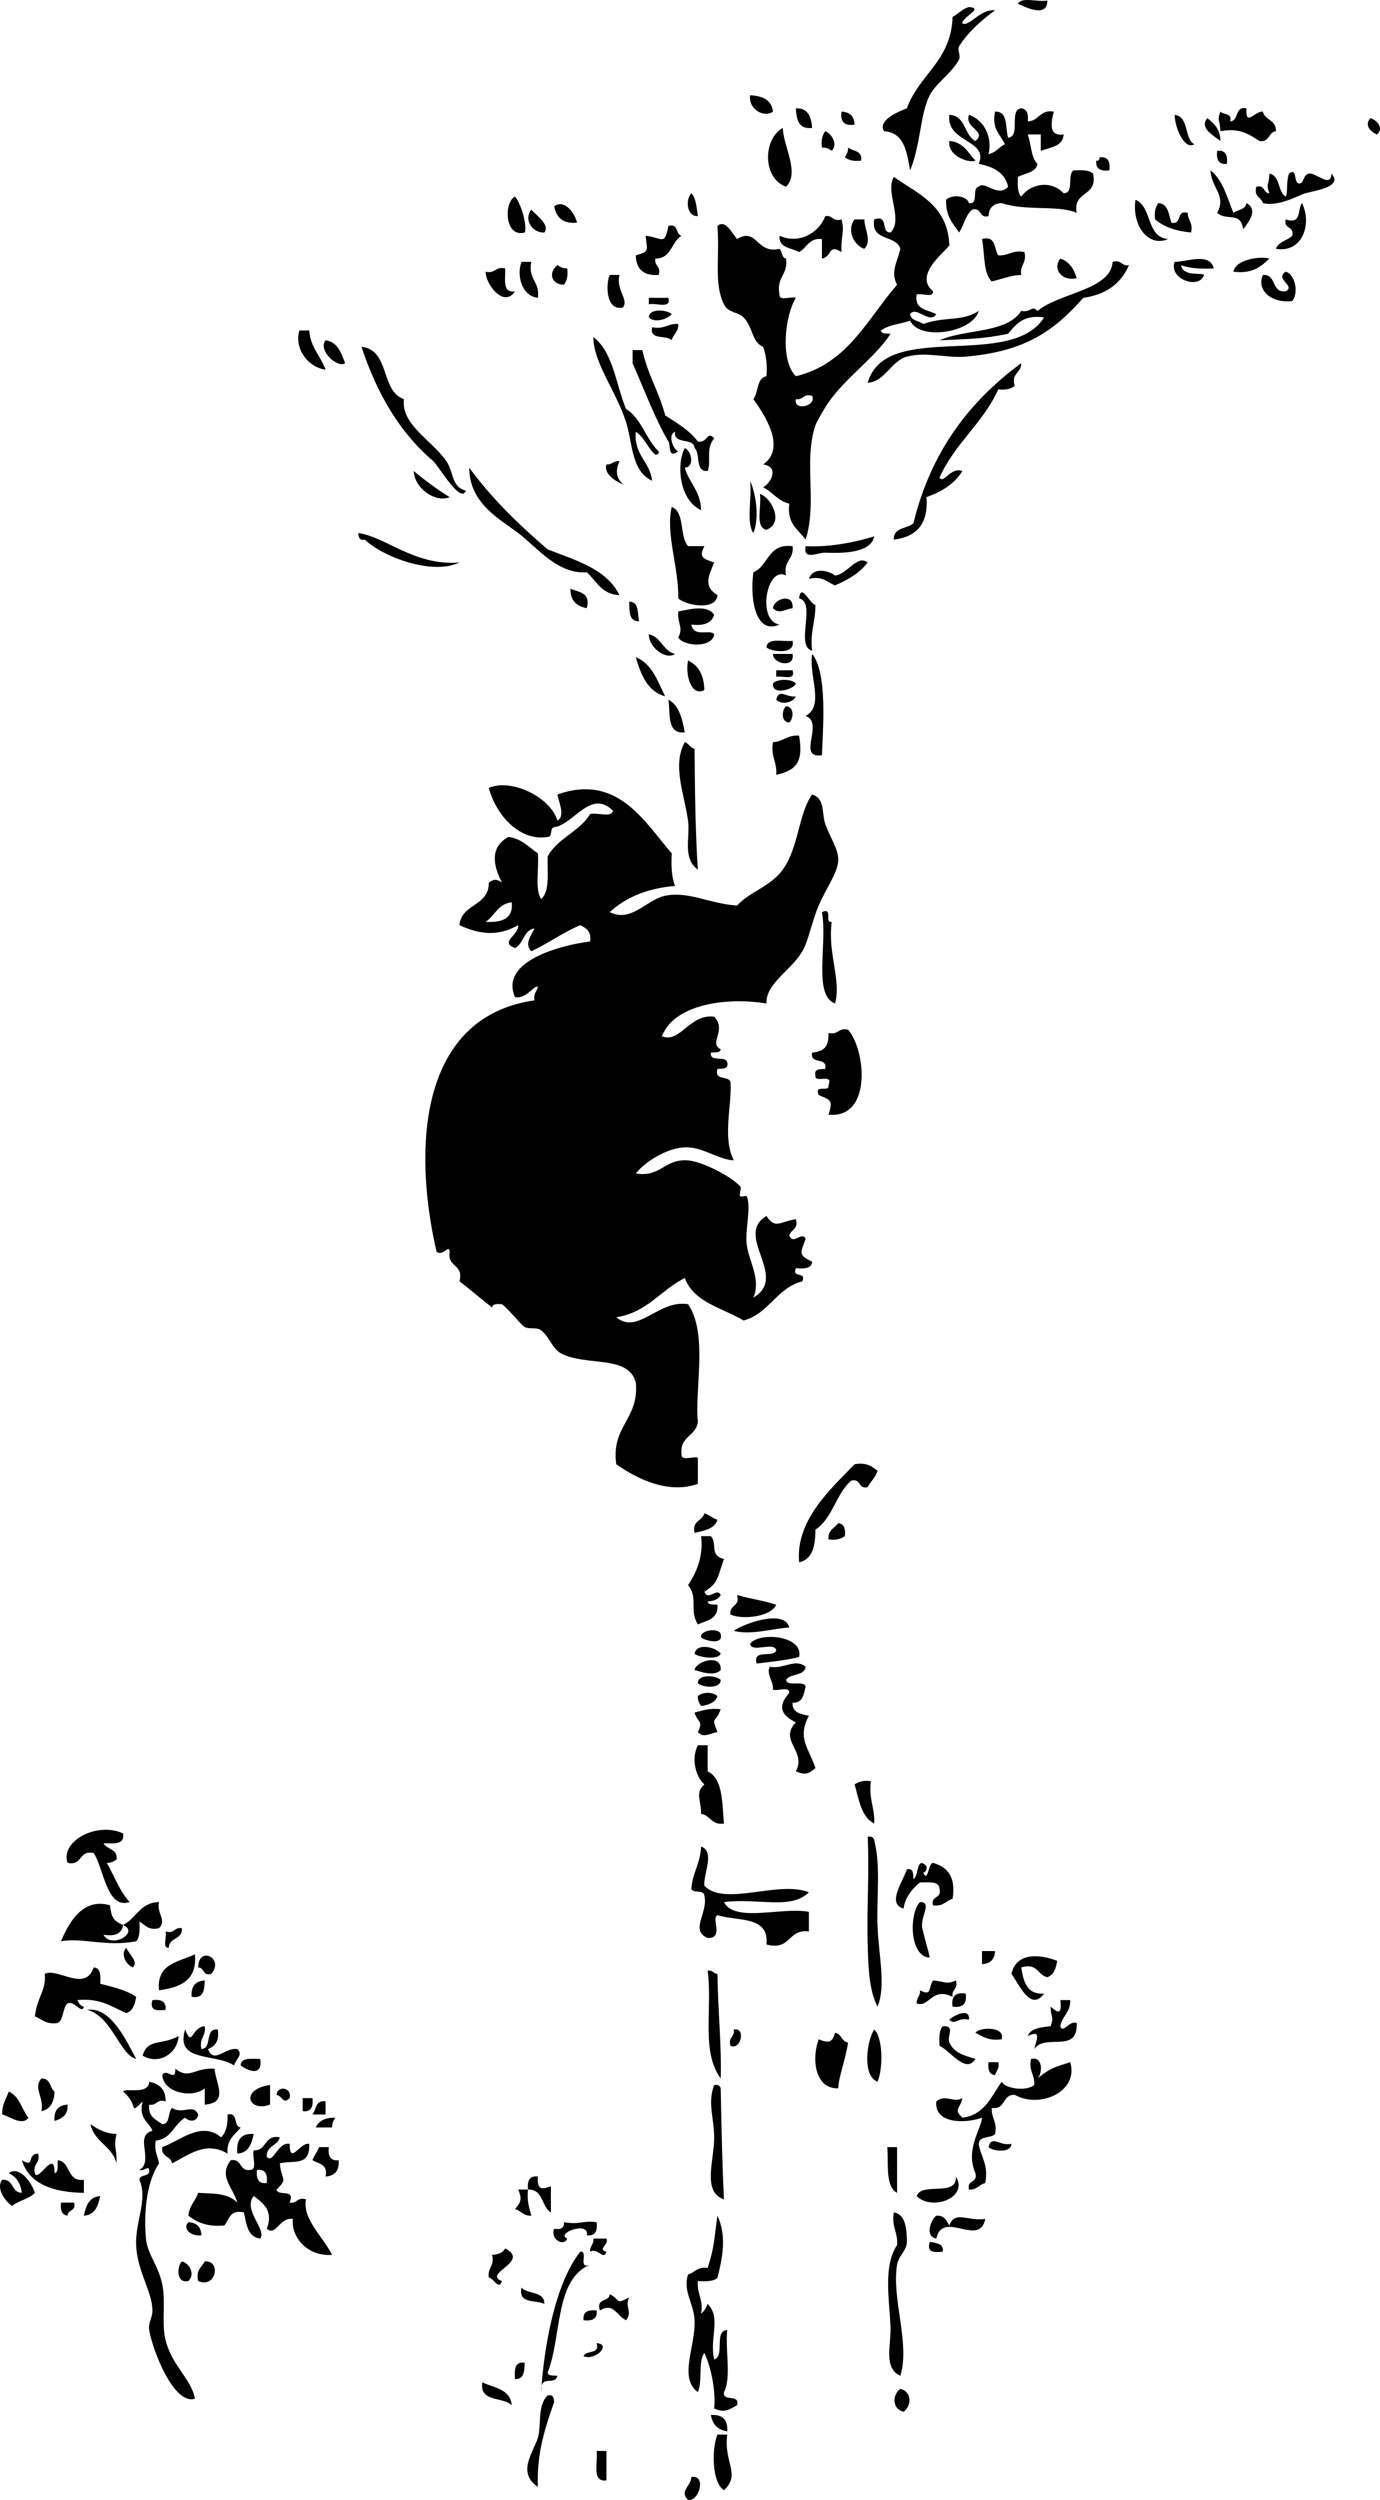 <?xml version="1.0" encoding="UTF-8"?>
<svg enable-background="new 0 0 232.38 420.797" version="1.1" viewBox="0 0 232.38 420.8" xml:space="preserve" xmlns="http://www.w3.org/2000/svg">
<g clip-rule="evenodd" fill-rule="evenodd">
	<path d="m171.41 0.635c0.585-1.248 3.457-0.209 4.949-0.55 0.04 3.007-3.75 1.097-4.95 0.55z"/>
	<path d="m126.31 16.033c2.096 0.104 3.618 0.781 3.85 2.75-1.48 1.083-4.14-0.339-3.85-2.75z"/>
	<path d="m134.01 18.233c2.088-0.073 2.594 1.438 2.749 3.299-2.29 0.276-2.64-1.393-2.75-3.299z"/>
	<path d="m205.5 22.083c-0.05-2.055-0.616-1.567 0-3.3 0.514 0.587 2.029 0.171 1.65 1.65 1.551-0.099 0.686-2.614 2.749-2.2-0.196 3.233 1.368 0.435 2.75 0.55 0.342 1.491 2.298 1.369 2.2 3.3-1.297 0.169-1.023 1.91-2.75 1.65-1.7-1.045-3.23-2.269-6.6-1.65z"/>
	<path d="m141.71 18.783c1.399 0.067 2.133 0.8 2.2 2.2-1.72 0.255-2.45-0.479-2.2-2.2z"/>
	<path d="m197.8 19.333c2.457 0.293 1.566 3.934 3.3 4.95-1.58 1.008-3.24-2.601-3.3-4.95z"/>
	<path d="m205.5 23.732c-1.078-0.899-3.624-2.15-2.199-3.85 1.12 0.904 2.2 1.84 2.2 3.85z"/>
	<path d="m230.8 19.883c1.117 0.4 2.245 1.655 1.1 2.75-1.12-0.402-2.24-1.655-1.1-2.75z"/>
	<path d="m131.81 21.532c0.137 3.256 2.908 7.543 0.55 9.899-4.01-1.433-3.88-8.067-0.55-9.899z"/>
	<path d="m138.96 22.083c1.166 0.442 2.144 2.264 1.1 3.299-0.442-0.291-0.893-0.574-1.649-0.55-0.17-1.275 0.09-2.111 0.55-2.749z"/>
	<path d="m142.81 24.832c0.816 0.649 2.457 0.476 2.199 2.2-1.275 0.175-2.111-0.088-2.749-0.55 0.29-0.442 0.58-0.893 0.55-1.65z"/>
	<path d="m204.95 25.382c1.449-0.166 1.805 0.762 1.65 2.2-1.44 0.166-1.8-0.762-1.65-2.2z"/>
	<path d="m185.16 26.482c1.449-0.166 1.805 0.762 1.65 2.2-1.438 0.155-2.366-0.201-2.2-1.65 0.46 0.101 0.51-0.215 0.55-0.55z"/>
	<path d="m203.85 28.682c2.065 1.601 2.785 4.548 3.85 7.149 0.73-0.553 2.046-0.521 2.199-1.65 2.033 1.145 0.361 3.194-0.55 4.399-0.5-3.111-2.635-1.269-4.399-2.75 1.66-2.912-1.07-4.299-1.1-7.148z"/>
	<path d="m216.5 33.081c0.407-0.501 0.017-2.21 0.55-3.85 1.419-1.138 0.753 1.526 1.65 1.65 0.926 0.127 0.646-1.385 1.649-1.65 1.174-0.31 3.77 2.554 3.85 0 1.984 2.135-2.391 2.789-4.399 3.3-0.875 0.222-4.451 2.332-7.149 1.65-0.234-1.049-1.571-0.995-1.1-2.75 1.5-0.4 1.106 1.093 2.199 1.1-0.616-1.732-0.049-1.245 0-3.3 1.88 0.324 1.36 3.043 2.75 3.85z"/>
	<path d="m116.41 32.531c0.817 0.832 0.886 2.414 1.1 3.85-1.82 0.111-2.16-2.721-1.1-3.85z"/>
	<path d="m86.717 33.081c1.116 1.312 2.064 4.953 1.65 6.049-3.423 0.953-3.55-5.085-1.65-6.049z"/>
	<path d="m191.21 33.631c2.856 1.176 1.759 6.307 5.499 6.6-3.33 1.475-6.15-2.284-5.5-6.6z"/>
	<path d="m97.167 37.48c-2.436 0.236-3.482-0.917-3.85-2.75 1.675-1.272 3.439 1.04 3.85 2.75z"/>
	<path d="m195.06 34.181c1.704 0.128 1.716 1.95 2.199 3.299 1.879 0.413 0.699-2.234 2.75-1.649-0.013 1.295 0.947 1.619 0.55 3.299-2.524-0.226-4.574-0.925-6.049-2.2-0.18-1.275 0.08-2.111 0.55-2.749z"/>
	<path d="m219.25 34.181c1.737 3.583 0.024 8.448-4.399 7.699 0.434-1.216 1.923-1.376 2.749-2.2 0.41-1.693-1.509-1.057-1.1-2.75 2.77 0.934 1.93-1.741 2.75-2.749z"/>
	<path d="m89.467 35.281c0.92 1.057 3.191 2.583 2.2 3.85-2.096 0.118-3.509-2.266-2.2-3.85z"/>
	<path d="m138.96 36.381c1.325-0.225 1.195 1.004 2.749 0.55 0.582 2.239-0.154 2.605 0 5.5-2.351-1.443-1.487 0.738-3.299 1.1v-3.299c-2.228-0.211-2.531 1.501-3.85 2.2-1.257-0.76-3.432-0.602-3.3-2.75 3.45 1.525 6.74-0.636 7.7-3.301z"/>
	<path d="m143.91 36.931h1.649c6e-3 1.713 1.301 3.584 0 4.95-1.66-0.465-3.1-3.101-1.65-4.95z"/>
	<path d="m112.56 38.031c1.766-0.482 1.14 1.426 2.2 1.65-1.733 1.016-1.656 3.843-4.399 3.849-0.225 1.325 1.004 1.196 0.55 2.75-2.551 0.168-3.802-0.964-3.85-3.3 2.226-0.651 1.986-0.582 1.649-3.299 2.9 0.354 3.17 1.729 3.85-1.65z"/>
	<path d="m165.36 40.23c2.45-0.617 1.978 1.688 2.75 2.75 1.771 0.121 2.327-0.973 4.399-0.55 0.441 1.908-0.819 2.114-0.55 3.85-1.604 0.031-2.704 0.527-4.949 1.1-1.49-1.444-1.16-4.705-1.65-7.15z"/>
	<path d="m213.75 43.53c-1.408 1.341-2.887 2.612-6.049 2.2 0.41-2.184 4.78-2.64 6.05-2.2z"/>
	<path d="m178.56 43.53c1.508 0.508 2.299 1.734 2.749 3.3-2.57 0.587-4.13-1.645-2.75-3.3z"/>
	<path d="m204.4 45.18c-2.124 0.108-4.053 0.02-5.499-0.55 0.3 2.01 3.435 1.181 3.85 1.65-0.802 2.511-5.992 0.716-4.95-2.2 2.38-0.075 5.87-1.591 6.6 1.1z"/>
	<path d="m87.817 44.08h1.65c-0.591 2.974 1.491 3.275 1.1 6.049-2.722-0.296-3.608-3.815-2.75-6.049z"/>
	<path d="m190.11 44.63c-1.33 3.07-3.829 4.97-7.699 5.5-5.259 5.986-10.223 9.052-19.798 9.899-3.078 0.272-6.754-0.863-9.899 0-2.704 0.741-3.649 4.198-6.6 4.399 3.008-10.644 24.06-2.049 29.697-10.999-3.444-0.512-4.731 1.135-6.05 2.75-4.499 0.938-6.792 0.854-11.548 1.1 4.298-1.934 11.337-1.127 13.748-4.949 1.755 0.326 1.701-1.032 2.75 0 3.727-3.078 12.334-3.514 12.648-8.249 1.55-0.456 1.42 0.774 2.75 0.549z"/>
	<path d="m93.867 44.63c0.442 0.291 0.893 0.574 1.65 0.55 0.175 1.275-0.088 2.111-0.55 2.75-2.33-0.053-2.558-2.223-1.1-3.3z"/>
	<path d="m85.068 45.18c0.074 1.759-0.542 4.208 1.649 3.85-1.752 2.797-4.874-0.93-4.949-3.3 1.682 0.398 1.618-0.949 3.3-0.55z"/>
	<path d="m216.5 45.729c1.569 0.408 2.244 3.531 1.1 4.95-3.557 0.394-6.026-1.82-4.949-4.399 2.381-0.182 1.354 3.045 3.85 2.75 1.77-0.882-1.93-2.056 0-3.301z"/>
	<path d="m102.67 46.28h1.65c-0.642 2.619 1.662 4.112 0.55 5.5-2.99 0.558-2.82-4.201-2.2-5.5z"/>
	<path d="m109.26 50.129h3.299c0.521 1.987-2.166 0.767-3.299 1.1v-1.1z"/>
	<path d="m113.12 52.879c-0.767 0.842-2.846 1.562-3.85 0.55 0.01-1.598 3.1-1.3 3.85-0.55z"/>
	<path d="m114.21 54.529c0.085 1.368-0.864 1.703-1.1 2.75-0.838-0.995-3.771 0.104-3.3-2.2 2.08 0.422 2.63-0.671 4.4-0.55z"/>
	<path d="m50.421 55.628h1.65c0.212 2.904 1.942 4.291 2.75 6.6-3.163-0.459-5.304-3.775-4.4-6.6z"/>
	<path d="m54.821 57.278c2.089 0.294 2.622 2.144 3.299 3.85-1.241 0.938-4.659-2.187-3.299-3.85z"/>
	<path d="m106.52 58.928h1.65c0.872 4.078 2.836 7.063 3.85 10.999 2.012 1.287 4.087 2.512 5.499 4.399 1.727 0.271 1.453-1.896 2.75-0.55-1.487 1.737-0.458 3.859-1.1 5.5-2.196 0.18-1.16-2.873-2.2-3.85-0.129-1.887-3.567-0.465-3.299-2.75-1.328 0.498-0.234 3.104 0.55 3.3-1.783 1.283-1.263-1.009-1.65-1.65-2.103-3.481-4.019-8.569-6.049-13.199v-2.199z"/>
	<path d="m171.96 61.128c0.057 1.707-1.73 1.569-1.1 3.85-0.639 0.461-1.475 0.726-2.75 0.55-2.56 5.689-7.363 9.135-9.898 14.849 0.7 1.192 1.793-1.829 3.85-1.1-1.317 2.167-3.482 3.484-6.05 4.399 0.355 4.571-1.732 6.7-5.499 7.149-0.087-2.103 2.245-1.787 3.299-2.75 2.94-12.09 9.48-20.58 18.15-26.947z"/>
	<path d="m115.31 75.426c1.101 0.392 1.748 3.139 0 3.3 0.723 2.577 2.68 3.919 2.75 7.149-3.75-1.736-4.17-7.854-2.75-10.449z"/>
	<path d="m79.019 78.726c3.794 5.188 8.369 9.596 13.198 13.749 4.748 1.851 9.922 3.276 12.099 7.699-3-0.116-3.865-2.368-5.499-3.85-4.932 0.352-8.291-4.106-11.549-6.6-3.108-2.37-8.224-4.953-8.253-10.994z"/>
	<path d="m69.669 79.276c1.889 1.594 3.895 3.072 6.049 4.399-2.302 1.003-5.929-1.39-6.049-4.399z"/>
	<path d="m126.31 80.926c0.979 2.183 1.6 6.247 0.55 8.799-1.27-1.846-0.19-6.04-0.55-8.799z"/>
	<path d="m127.96 83.125c2.11 0.753 4.041 4.992 1.1 6.049-1.99-0.388-0.76-4.007-1.1-6.049z"/>
	<path d="m113.12 85.325c2.253 0.863 1.261 4.971 2.75 6.6h2.75c-1.103 2.01 0.04 2.186 1.649 2.75-0.984 2.311-1.842 4.066 0.55 5.5-0.249 2.748-5.437 1.67-6.599 0.55 0.08-5.29-2.18-10.95-1.1-15.405z"/>
	<path d="m77.369 94.674c-4.569 2.213-12.888-0.93-15.948-3.85-0.936 0.202-1.038-0.429-1.1-1.1 4.598 0.585 9.431 5.563 17.048 4.95z"/>
	<path d="m147.21 90.275c-0.538 2.921-5.646 2.852-8.249 2.75-1.269-0.05-3.748 1.4-3.3-1.1 3.18 0.188 7.42-0.363 11.55-1.65z"/>
	<path d="m133.46 91.925c0.276 2.292-1.607 2.425-1.1 4.949-3.232-1.749-4.985 7.627-1.1 8.249-3.976 1.765-5.021-4.136-4.399-8.799 2.59-1.072 2.42-4.912 6.6-4.396z"/>
	<path d="m146.11 94.674c-1.352 1.764-3.301 2.931-5.499 3.85-1.348-0.486-2.018-1.648-4.399-1.1 0.726-2.11 3.454-1.323 4.399-0.55 2.05-0.174 3.7-3.607 5.5-2.2z"/>
	<path d="m96.066 99.074c1.365 0.651 3.451 0.582 2.75 3.3-1.673-0.34-2.811-1.22-2.75-3.296z"/>
	<path d="m133.46 102.37c-1.285 0.169-2.271 1.077-3.299 0 0.1-1.59 3.54-2.658 3.3 0z"/>
	<path d="m105.96 101.27c1.668-0.018 1.37 1.93 1.65 3.3-1.7 0.05-1.63-1.66-1.65-3.3z"/>
	<path d="m120.26 103.47c-0.417 1.417-1.755 1.911-3.85 1.65 0.438 2.302 3.157 0.685 3.85 1.65-0.285 2.31-5.055 2.081-6.049 0.55 0.894-1.802-0.124-2.102 0-4.399 2.05-0.4 4.86-1.16 6.05 0.55z"/>
	<path d="m109.26 106.77c2.124 0.442 2.339 2.793 4.399 3.3-1.47 1.08-4.42-1.05-4.4-3.3z"/>
	<path d="m133.46 107.87c0.528 2.37-3.476 1.861-4.399 1.1 0.13-1.71 2.74-0.93 4.4-1.1z"/>
	<path d="m130.16 110.07h3.299c0.45 2.45-3.32 1.71-3.3 0z"/>
	<path d="m136.76 110.07c2.634 3.237 1.793 12.867 1.65 17.048-4.366 0.617 0.471-5.5-2.75-6.599 3.22-1.85 0.53-6.43 1.1-10.45z"/>
	<path d="m107.06 110.62c2.759 1.09 3.667 4.031 4.949 6.599-2.99-0.85-4.07-3.62-4.95-6.6z"/>
	<path d="m115.86 111.17c1.741 0.825 2.682 2.451 2.75 4.95-1.89 1.21-3.3-1.97-2.75-4.95z"/>
	<path d="m130.71 112.82h2.749c0.565 1.848-1.71 0.856-2.749 1.1v-1.1z"/>
	<path d="m134.01 115.02c-0.114 0.914-4.083 2.209-3.85 0 0.74-0.78 3.12-0.78 3.85 0z"/>
	<path d="m134.01 117.22c-0.465 1.054-2.413 1.488-3.3 0.55 0.5-1.99 1.63-0.33 3.3-0.55z"/>
	<path d="m112.56 117.77c1.794 0.956 2.325 3.175 2.75 5.5-3.05 0.31-2.41-3.08-2.75-5.5z"/>
	<path d="m132.36 118.87c1.399 0.056 1.3 2.049 0.55 2.75-1.4-0.06-1.3-2.05-0.55-2.75z"/>
	<path d="m134.56 123.82c0.688 4.15-0.189 5.801-3.85 6.6 0.183-2.199-0.98-3.053-0.55-5.5 1.75-0.08 2.42-1.25 4.4-1.1z"/>
	<path d="m115.31 124.92c0.722 0.194 0.865 0.968 1.649 1.1 0.049 7.354 0.167 14.696 0.55 20.348-2.648-1.888-1.254-5.49-1.649-8.249-0.65-4.59-2.69-9.3-0.55-13.2z"/>
	<path d="m138.41 153.52c1.954-0.855 0.331 1.868 1.649 1.65-0.725 5.205 1.656 9.965 0.55 13.749-3.75-1.47-1.23-9.94-2.2-15.4z"/>
	<path d="m142.81 173.32c2.997 3.385 4.067 15.051-3.3 14.298 0.868-2.576 0.192-2.475-1.65-3.299-0.854-1.955 1.868-0.332 1.65-1.65 0.881-2.165-2.375-0.191-2.2-1.65-0.257-1.173 0.786-1.047 1.65-1.1 0.451-2.102-2.651-0.648-2.2-2.75 2.606-0.211 2.746-1.667 2.75-3.3 1.68 0.39 1.62-0.95 3.3-0.55z"/>
	<path d="m147.76 247.56c-0.322 1.144-1.155 1.777-1.65 2.749-1.692 0.41-1.057-1.509-2.749-1.1-2.595 2.171-3.146 6.387-6.05 8.249-2e-3 2.747-0.479 5.021-2.749 5.499-0.606-7.06 5.274-12.295 9.349-16.498 2.01-0.36 2.93 0.37 3.85 1.1z"/>
	<path d="m118.61 254.71c0.813 0.286 1.386 0.814 2.199 1.101-0.483 1.532-2.209 1.823-3.85 2.199-0.47-2.13 1.35-1.96 1.65-3.3z"/>
	<path d="m141.16 256.36c0.968 0.132 1.254 0.946 1.101 2.199-0.639 0.462-1.475 0.726-2.75 0.55-0.14-1.61 1.04-1.9 1.65-2.75z"/>
	<path d="m118.06 258.56h1.649c1.146 1.313-0.288 3.267 2.199 3.85-1.106 3.016-0.848 3.981-3.299 5.5 0.672 1.676 2.099-0.805 2.749 0.55-0.361 0.738-1.175 1.024-2.199 1.1 0.089 0.645 1.003 0.464 1.649 0.55 0.207 2.406-1.756 2.645-3.3 3.3-1.49-2.388 0.123-4.493-1.649-6.6 1.86-2.78 2.54-5.48 2.2-8.25z"/>
	<path d="m124.11 268.46c2.103 0.647 4.562 0.937 6.6 1.649-0.895 2.022-5.631 2.572-7.699 1.65-0.26-1.74 1.69-1.25 1.1-3.3z"/>
	<path d="m132.91 273.95c-2.796 0.119-6.366 1.34-9.349 0.55 1.61-1.2 8.59-3.74 9.35-0.55z"/>
	<path d="m121.36 275.05c0.507 2.025-2.9 1-3.299 0.551-0.25-1.23 2.99-1.69 3.3-0.55z"/>
	<path d="m134.56 278.9c-2.19 0.56-4.698 0.802-7.149 1.101-0.699-2.533 2.789-0.878 3.3-2.2-0.245-1.589-4.155 0.489-4.399-1.1 1.31-2.05 9.07-1.49 8.25 2.2z"/>
	<path d="m121.36 278.35c-0.473 1.136-3.827 0.58-4.399 0 0.38-2 3.79-0.99 4.4 0z"/>
	<path d="m121.36 281.1c-1.082 1.091-3.141 0.351-4.399 0 0.23-1.52 4.61-2.84 4.4 0z"/>
	<path d="m135.66 280.55c-0.214 1.619-2.591 1.075-3.3 2.199 0.231 1.235 2.918 0.016 3.3 1.101-0.311 1.339-0.471 2.828-2.2 2.749-0.079 1.729 1.411 1.89 2.75 2.2-2.034 3.801 0.017 5.468 1.1 8.799-1.161 0.97-1.625 1.24-3.299 0.55 1.874-3.407-2.958-5.159 0-8.249-2.569-1.248-3.08-2.743-1.101-4.949 0.093-1.192-1.95-0.249-2.749-0.55 0.125-1.426-1.159-2.539-0.551-3.85 2.41 0.43 4.29-1.48 6.05 0z"/>
	<path d="m121.36 282.75c-0.01 1.599-3.107 1.301-3.85 0.55 0.01-1.6 3.11-1.3 3.85-0.55z"/>
	<path d="m120.81 285.5c-0.38 1.086-1.467 1.466-2.749 1.649-0.291-0.442-0.574-0.893-0.551-1.649 0.71-0.75 2.6-0.75 3.3 0z"/>
	<path d="m121.36 287.7c-0.955 2.596-1.638 0.967-0.55 3.85-1.285 0.169-2.271 1.076-3.3 0 0.997-1.981-0.097-1.621-0.55-3.3 1.32-0.33 2.51-0.79 4.4-0.55z"/>
	<path d="m117.51 293.75h1.65v4.399c2.601 1.249 2.427 5.272 2.749 8.799-2.129 0.297-2.264-1.401-3.849-1.649 0.011-2.326-1.046-3.533 0.55-4.949-1.47-1.27-2.24-4.3-1.1-6.6z"/>
	<path d="m146.66 299.8c-0.42 2.985 0.678 4.454 0.55 7.148-2.183-1.117-2.569-4.029-3.3-6.599 0.64-0.46 1.48-0.72 2.75-0.55z"/>
	<path d="m20.725 308.6c0.32 1.97-1.627 1.672-3.299 1.649 0.553 1.098 2.432 0.868 2.2 2.75-0.442 0.291-0.893 0.573-1.65 0.55 1.29 2.193 2.175 4.79 3.85 6.6-3.856 1.28-4.31-5.582-6.049-8.249-2.572-0.557-1.827 2.205-4.399 1.649-1.259-3.63 4.935-6.99 9.347-4.95z"/>
	<path d="m146.11 309.15c0.64-0.09 0.979 0.121 1.101 0.55 1.118 4.482 0.387 9.53 0.55 14.299 0.172 5.018 1.48 10.303 0 13.748-1.52-2.951-1.535-7.068-1.65-10.449-0.19-5.73 0.3-11.83 0-18.15z"/>
	<path d="m118.06 310.8c2.399 0.924 0.366 4.503 0.55 6.6 3.386 3.574 12.435-0.942 17.598 1.1-2.982 3.019-8.49 0.932-14.299 1.65 1.775 3.54 9.862 0.771 14.299 1.649v3.3c-3.604-0.488-2.944 3.288-7.149 2.199 0.524-4.924-4.934-3.865-8.249-4.949-1.108 0.549 1.178 3.938-1.649 3.85-3.064-1.333 0.13-4.158-0.55-7.149-0.083-1.017-1.862-0.337-2.2-1.1 0.2-2.74 1.54-4.33 1.65-7.15z"/>
	<path d="m155.46 315.2c0.815 1.809 0.855-1.632 1.649-1.649 2.422 0.695 3.892 2.341 3.3 6.05-1.149 0.316-1.569 1.363-3.3 1.1-0.409-1.693 1.51-1.057 1.101-2.75-0.062-1.405-1.842-1.092-3.3-1.1-1.663 1.335-2.58 2.901-2.75 4.399-2.884-0.791-0.12-4.558 0.55-6.6 1.174-0.257 1.048 0.786 1.1 1.65 0.987-0.622 0.443-3.966 2.2-2.2 0.09 0.64-0.12 0.98-0.55 1.1z"/>
	<path d="m20.725 324c-0.198 1.451-1.321 1.979-3.299 1.649 1.291 2.45 6.158-0.38 3.299-1.65 2.231-1.069 2.82-3.779 6.05-3.85-0.407 2.015 1.353 3.056 0 4.399-1.902 0.436-2.322-0.611-3.3-1.101 0.072 1.356 0.083 2.65-0.55 3.3-4.902 0.992-9.183-0.671-12.649 0 1.393-3.387 3.825-7.37 8.249-6.049 0.211 1.45 0.213 2.55 2.2 3.3z"/>
	<path d="m154.91 320.15c2.346-0.01-0.384 2.87 0.55 4.949 0.292 1.54 0.808 2.858 1.1 4.399-3.41-0.12-3.53-7.36-1.65-9.35z"/>
	<path d="m30.624 324.55c0.151 1.983-2.175 1.491-2.2 3.3-1.192 0.092-0.249-1.951-0.55-2.75 1.554 0.45 1.425-0.78 2.75-0.55z"/>
	<path d="m21.275 327.85c0.463 1.145 2.089 2.319 1.1 3.299-1.167-0.44-2.145-2.27-1.1-3.3z"/>
	<path d="m165.36 328.4h2.2c-0.067 1.399-0.801 2.133-2.2 2.199v-2.2z"/>
	<path d="m32.824 328.95c0.398 4.432-2.49 5.576-6.049 6.049-0.451-4.49 3.305-4.76 6.049-6.05z"/>
	<path d="m35.573 332.25c-1.5 0.4-1.107-1.093-2.2-1.101 0.032-3.72 4.488-1.55 2.2 1.1z"/>
	<path d="m178.01 330.05c-0.184 1.283-0.563 2.369-1.649 2.75-1.678-0.339-1.564-2.469-4.399-1.65 0.396 2.354 0.892 4.607 3.85 4.4-2.317 3.229-4.336-1.871-5.499-3.3 0.79-3.66 4.78-3.36 7.7-2.2z"/>
	<path d="m119.16 331.7c0.888-0.155 0.946 0.52 1.649 0.55 0.1 6.551 0.73 12.287 0.55 17.598-3.36-4.59-1.34-11.75-2.2-18.15z"/>
	<path d="m34.473 333.35c-0.039 1.611-0.199 3.101-2.2 2.75-0.143-1.8 0.653-2.65 2.2-2.75z"/>
	<path d="m160.41 336.1c-3.532-1.734-3.977 1.93-6.049 1.1-0.07-0.986 0.673-1.16 0.55-2.2 2.035 1.051 1.371-0.347 2.199-1.649 2.012 0.12 2.11 0.756 3.85 0 0.45 1.55-0.78 1.42-0.55 2.75z"/>
	<path d="m162.61 335.55c0.255 1.721-0.479 2.454-2.2 2.199-0.26-1.73 0.48-2.46 2.2-2.2z"/>
	<path d="m25.674 336.65c1.438-0.155 2.366 0.2 2.2 1.649-1.436 0.15-2.752 0.18-2.2-1.65z"/>
	<path d="m178.56 336.65h1.649c0.082 2.098-1.385 2.648-1.649 4.399 0.38 1.373 1.467-1.021 2.749-0.55 0.237 5.305-5.301 1.652-7.149 4.399 0.389-1.637 1.263-3.313-1.1-2.2 0.501-1.332 2.21-1.456 3.85-1.649 0.616-1.732 0.05-1.245 0-3.3 1.18 0.99 1.94 1.56 1.65-1.1z"/>
	<path d="m163.16 339.95c-1.902-0.447-2.322 1.026-3.3 0 0.42-0.5 3.54-2.26 3.3 0z"/>
	<path d="m158.76 341.05c2.202-0.148 0.64 1.778 1.1 2.75 0.816 1.725 2.413 2.167 4.399 2.749-1.61 2.655-4.333-1.471-6.049-2.199-0.07-1.36-0.08-2.65 0.55-3.3z"/>
	<path d="m123.56 341.6c2.095-0.41 1.188 3.562-0.55 2.75-0.45-1.56 0.78-1.43 0.55-2.75z"/>
	<path d="m147.21 341.6c1.515 1.402 1.492 6.711 0.55 8.799-2.62-1.03-1.79-6.9-0.55-8.8z"/>
	<path d="m164.26 342.15c0.685-1.001 5.097-1.101 4.399 1.1-2.15 0.31-3.2-0.48-4.4-1.1z"/>
	<path d="m140.61 342.15c1.121 0.162 1.078 1.488 2.2 1.65-0.461 2.994-1.604 5.798-1.65 7.698-3.939 0.158-4.529-4.951-3.3-8.249 1.65 0.66 2.31 0.59 2.75-1.1z"/>
	<path d="m30.074 342.7c-0.135 2.782-3.204 4.999-6.049 3.3 0.799-2.95 3.308-1.72 6.049-3.3z"/>
	<path d="m43.822 346.55c0.44 3.095-2.117 1.984-3.3 1.101 0.062-1.41 1.842-1.09 3.3-1.1z"/>
	<path d="m166.46 347.1h1.649c0.232 1.149-0.377 1.457-0.55 2.2-0.97-0.14-1.26-0.95-1.1-2.2z"/>
	<path d="m29.524 348.2c2.417 1.903 3.15-0.212 6.599 0 0.254 2.657 2.424 5.712-1.65 6.049v-2.75c-1.891 1.677-6.859 0.908-7.149-2.199 0.645-1.36 2.285 1.33 2.2-1.1z"/>
	<path d="m6.977 349.85c1.552-0.085 1.378 1.555 2.2 2.2-0.044 1.788-0.704 2.963-2.2 3.299 0.488-2.33-1.444-3.9 0-5.5z"/>
	<path d="m45.472 350.94v3.3c-3.609 1.35-5.153-2.55 0-3.3z"/>
	<path d="m120.26 350.94c0.64-0.089 0.979 0.122 1.1 0.55 0.135 7.173 0.291 13.75 0.55 18.698-3.726-1.199-1.622-6.621-1.649-10.448-0.02-3.3-1.15-5.78 0-8.8z"/>
	<path d="m48.771 353.15c-1.121 1.104-1.078-0.243-2.2-0.55 0.1-1.6 2.615-1.33 2.2 0.55z"/>
	<path d="m1.477 352.05c1.806 0.761 2.16 2.973 3.3 4.399-0.999 1.49-3.318-0.305-4.4-0.55-0.055-1.71 0.672-2.63 1.1-3.85z"/>
	<path d="m50.972 353.15h1.649c0.155 1.438-0.201 2.365-1.649 2.199v-2.2z"/>
	<path d="m54.821 353.7v2.2h-2.2c0.65-0.82 0.476-2.46 2.2-2.2z"/>
	<path d="m11.376 354.24c0.11 1.76-0.921 2.378-2.2 2.75-0.143-1.79 0.653-2.64 2.2-2.75z"/>
	<path d="m38.323 355.9c1.874-0.407 0.907 2.026 2.2 2.199-0.951 1.248-2.426 1.974-2.2 4.399-3.578-2.164-6.483 0.135-9.349 1.65-0.17-1.297-1.91-1.023-1.65-2.75 2.852-0.982 6.598-4.486 9.899-1.649 0.851-0.81 1.154-2.15 1.1-3.85z"/>
	<path d="m56.471 356.44c-0.291 0.442-0.574 0.893-0.55 1.649h-2.75c0.5-1.15 1.623-1.67 3.3-1.65z"/>
	<path d="m15.226 357.54c1.675 1.143 2.834 1.579 4.399 1.649-0.54 2.248 0.061 2.223 0 4.95-0.725-2.94-3.75-3.58-4.399-6.6z"/>
	<path d="m42.723 359.19c-0.354 1.663-0.859 3.174-2.75 3.3-0.227-2.24 0.563-3.47 2.75-3.3z"/>
	<path d="m170.31 360.84c-0.011 1.598-3.108 1.3-3.85 0.55 0.55-2.14 1.89-0.08 3.85-0.55z"/>
	<path d="m53.721 361.4h1.65c-0.155 1.438 0.201 2.365 1.65 2.2 0.143 1.792-0.653 2.646-2.2 2.749 0.449-2.1-1.171-2.129-2.2-2.749 0.286-0.82 0.814-1.39 1.1-2.2z"/>
	<path d="m149.41 361.4h1.65v7.699c-2.03-1.09-1.41-4.83-1.65-7.7z"/>
	<path d="m1.477 365.79c1.77-1.375 3.878 1.601 4.399 3.3-0.972 1.044-2.729 1.304-3.85 2.199-1.2-0.777-2.753-3.021-1.65-4.399 1.984-0.15 1.492 2.175 3.3 2.2-0.201-1.63-0.952-2.71-2.199-3.3z"/>
	<path d="m88.917 368.54c-0.155-1.438 0.201-2.366 1.65-2.2-0.143 2.274 0.653 2.213 2.2 1.65v4.399c-1.623-0.94-1.222-3.91-3.85-3.85z"/>
	<path d="m160.96 366.34c2.204 3.55-4.015 5.883-6.599 3.3 0.84-2.46 6.84 0.24 6.6-3.3z"/>
	<path d="m88.917 368.54c-0.24 1.891 0.218 3.082 0.55 4.399-1.368 0.085-1.703-0.864-2.75-1.1 0.97-1.162 1.24-1.626 0.55-3.3h1.65z"/>
	<path d="m16.875 369.64c-0.354 1.663-0.859 3.174-2.75 3.3 0.354-1.66 0.86-3.17 2.75-3.3z"/>
	<path d="m10.276 370.74h2.2c0.401 1.501-1.093 1.107-1.1 2.2-0.967-0.13-1.253-0.94-1.1-2.2z"/>
	<path d="m150.51 372.39c2.143 0.271 2.193 3.373 2.199 4.949 6e-3 1.419-1.406 2.38-1.649 3.85-0.952 5.76 2.237 13.27 0.55 18.698-2.912-1.277-1.514-5.314-1.65-8.25-0.219-4.726-1.245-10.245 1.101-13.748 0.18-2.2-0.98-3.05-0.55-5.5z"/>
	<path d="m120.81 372.94c1.585 3.339 0.875 7.037 0 10.448-0.649 0.634-1.943 0.623-3.3 0.551-0.182 2.198 0.98 3.052 0.551 5.499 0.513-0.403 0.833-1 1.1-1.649 2.354 2.343 0.255 5.759 1.1 9.349 1.856-0.526-0.097-4.863 2.2-4.949-0.36 3.306 0.724 8.057-0.551 10.448-0.271 1.738 2.729 0.204 2.2 2.2-1.376 0.796-2.159 1.332-3.85 0.55 0.285-2.562-0.403-6.732-1.649-9.349-1.097 1.47-0.284 4.849-1.101 6.599-3.3-2.392-0.334-7.812-0.55-12.099-0.145-2.88-2.011-4.95-1.1-7.699 1.149-0.316 1.569-1.363 3.3-1.1 1.16-3.54 1.1-4.92 1.65-8.8z"/>
	<path d="m100.47 374.04c0.155 1.438-0.201 2.365-1.649 2.2 0.445-2.506-5.397-0.299-3.3 0.55-0.639 1.47-2.918 0.049-2.2-1.65 1.104 0.188 1.721-0.112 1.65-1.1 2.833 0.47 3.136-0.35 5.499 0z"/>
	<path d="m33.923 376.24c-1.846 0.237-3.246-1.162-2.2-2.2 1.4 0.07 2.133 0.8 2.2 2.2z"/>
	<path d="m99.916 376.79h2.2c0.526 1.024-1.647 1.838 0 2.199-0.467 1.614-1.384-0.715-2.75 0-0.074-0.98 0.67-1.16 0.546-2.2z"/>
	<path d="m156.56 377.34c1.052 0.231 2.367 0.199 2.2 1.649-1.44 0.16-2.75 0.19-2.2-1.65z"/>
	<path d="m85.068 378.44c4.339 2.258-3.924 4.208-0.55 5.5-0.54 1.686-1.467-0.633-2.2-0.551-0.269-1.735 0.991-1.941 0.55-3.85 1.024-0.07 1.838-0.36 2.2-1.1z"/>
	<path d="m97.716 378.99c1.458-0.175-0.515 3.081 1.65 2.2-5.987 2.445-4.746 12.118-7.149 18.147 0.089 0.645 1.003 0.464 1.65 0.551-0.5 1.836-2.917-0.431-2.75 2.749 0.46-7.42 2.304-18.22 6.599-23.65z"/>
	<path d="m30.624 380.64c1.304 0.304 2.281 2.126 1.1 3.3-2.08 0.47-1.947-2.46-1.1-3.3z"/>
	<path d="m34.473 380.64c2.792-0.263 1.968 4.615-1.1 3.3-0.435-1.9 0.612-2.32 1.1-3.3z"/>
	<path d="m87.817 385.04c1.013 1.187 3.874 0.525 3.85 2.75-1.476-0.72-4.462 0.06-3.85-2.75z"/>
	<path d="m102.67 386.14c2.014 1.08 0.807 1.801 3.3 0.55-0.869 1.553 0.633 2.336-0.55 3.85-1.618-0.783-2.081-3.049-4.399-1.649-0.71-2.17 1.6-1.33 1.65-2.75z"/>
	<path d="m100.47 388.89c0.166 1.449-0.761 1.805-2.2 1.649-0.169-1.45 0.758-1.8 2.2-1.65z"/>
	<path d="m100.47 394.39c2.569 0.213-0.236 3.018-2.2 2.2 0.341-1.12 2.77-0.15 2.2-2.2z"/>
	<path d="m88.367 397.69c-0.063 1.402-0.104 2.829-1.65 2.75-0.108-1.58-0.068-3 1.65-2.75z"/>
	<path d="m81.218 400.99c1.986 0.946 4.746 1.119 4.949 3.85-1.456-1.48-5.458-0.41-4.949-3.85z"/>
	<path d="m151.61 402.09c1.939 0.443 1.952 2.827 0.55 3.85-1.94-0.44-1.95-2.83-0.55-3.85z"/>
	<path d="m92.217 403.19c0.936-0.202 1.038 0.43 1.1 1.101-1.46 4.223-2.952 8.413-2.75 14.298-3.577-2.427-0.761-5.818 0-8.249 0.65-2.08-0.141-5.4 1.65-7.15z"/>
	<path d="m119.71 406.49c1.959-0.126 2.875 0.791 2.75 2.75-1.59-0.24-2.5-1.16-2.75-2.75z"/>
	<path d="m120.81 409.79h1.65c-0.632 4.697 2.348 6.67-0.551 9.349-2.01-1.24-2.11-6.86-1.1-9.35z"/>
	<path d="m100.47 412.54h1.65v4.949c-2.553 0.35-1.4-3.01-1.65-4.95z"/>
	<path d="m116.41 416.94c2.532-0.522 1.434 4.081-0.55 3.85-1.52-1.52 0.5-2.3 0.55-3.85z"/>
	<path d="m167.56 1.735c-2.046 1.462-4.526 3.62-6.05 6.049-0.332 0.531 0.282 1.635 0 2.2-1.086 2.179-3.908 4.009-4.949 6.049-1.647 3.228-1.515 8.312-3.3 12.648-0.578-3.088-0.961-6.371-4.399-6.599-1.06-1.742 2.082-3.19 3.85-3.85 2.02-5.68 7.46-7.939 7.699-15.398 0.973-0.494 1.605-1.328 2.75-1.65 2.636 0.193-1.175 1.647-1.1 2.75 1.07 0.679 3-2.473 5.5-2.199z"/>
	<path d="m159.86 23.732c2.396 0.169 3.142 1.991 4.399 3.299-0.9 0.508-4.77-0.712-4.4-3.299z"/>
	<path d="m107.06 72.677c-0.338 4.004 2.385 4.948 2.75 8.249-3.547-1.667-3.247-6.275-4.399-9.899-1.654-5.199-5.475-9.925-5.5-14.298 3.343 2.522 3.79 7.942 5.5 12.099 2.612 1.604 3.341 5.091 5.5 7.149 0.101 0.468-0.215 0.519-0.55 0.55-1.32-1.06-1.82-2.942-3.3-3.85z"/>
	<path d="m150.51 29.782c4.096 2.869 9.137 4.795 9.349 11.548-1.416 1.644-5.832 5.102-2.75 7.699 0.093 1.193-1.95 0.249-2.749 0.55-0.422 2.622 1.875 2.524 3.299 3.3-1.101 1.776-3.432-1.502-4.399 0 0.153 1.13 1.469 1.098 2.2 1.65 3.75-1.318 6.591-0.363 9.349-2.2-0.968 3.643-9.954 5.107-11.549 1.65-2.597 0.808-3.212 0.563-4.949 1.649 0.089 0.645 1.003 0.464 1.649 0.55-2.536 3.954-7.4 7.209-10.448 11.549-0.664 0.945-2 3.26-2.2 3.849-2.028 5.991 0.338 12.962-1.649 19.248-1.235-1.698-3.206-2.66-2.75-6.049-1.94-0.442-2.809-1.958-4.399-2.75 1.344-0.791 2.752-3.45 0-3.85 4.08-2.854-0.031-8.684-1.649-10.999 0.881-1.135 0.509-3.524 2.199-3.85 0.17-2.003-0.087-3.579-0.55-4.949-1.942-0.804-1.678-3.249-3.3-4.95-0.9-0.945-2.55-0.696-3.3-2.2-1.727-3.465-0.707-7.763-1.1-13.198 1.332-1.171 2.433 1.225 3.3 2.2 3.414-2.038 3.201 2.579 7.149 1.65 0.473 0.443 0.326 1.506 1.1 1.649 0.392 2.774-1.691 3.075-1.1 6.049-0.093 1.193 1.95 0.25 2.75 0.55-1.809 2.969-2.714 10.471 0 13.198 8.728-2.087 12.016-9.615 17.048-15.398-1.183-2.162 0.107-3.986 0.55-6.049-0.7-2.417-5.043-1.19-4.399-4.95 2.518-0.868 1.017 2.283 2.749 2.2 2.22-2.202-0.97-6.771 0.55-9.346zm-16.5 37.395c-0.411 2.095 3.561 1.189 2.749-0.55-1.55-0.454-1.42 0.775-2.75 0.55z"/>
	<path d="m60.871 58.378c4.835 0.481 3.164 7.468 7.149 8.799-0.517 4.306 4.65 6.86 7.149 10.449 1.246 1.789 0.814 4.409 3.299 4.95-0.868 2.288-4.364-3.775-5.499-4.95-5.657-4.792-9.503-11.394-12.098-19.248z"/>
	<path d="m102.12 78.176c0.986 0.07 1.16-0.673 2.2-0.55-0.729 1.637-0.564 2.791 0.55 3.85 1.38 0.612-3.51-0.986-2.75-3.3z"/>
	<path d="m134.56 100.72c0.334-2.777 1.819 1.001 2.749 1.1 0.037 2.787-0.945 4.554-0.55 7.699-2.94-0.72 0.79-8.12-2.2-8.8z"/>
	<path d="m11.376 337.2c-0.883 0.767-0.585 2.714-1.65 3.3-1.974 0.323-2.661-0.64-3.85-1.101 0.37-3.266 1.964-4.461 1.65-7.148 2.105-1.163 6.837 3.186 8.249-1.101 1.202 0.081 1.181 1.386 1.1 2.75 0.999 0.26 4.387 0.981 6.049 2.2-0.184 1.282-0.564 2.369-1.65 2.749-2.425-1.058-4.381-2.585-8.249-2.199 0.244 0.489 0.483 0.983 1.1 1.1-0.38 1.37-1.466-1.02-2.749-0.55z"/>
	<path d="m14.676 338.3c3.896-0.589 6.467 4.894 8.249 8.249-2.7-0.61-4.128-7.24-8.249-8.25z"/>
	<path d="m31.174 341.6c1.256 3.191 1.012-0.407 3.299-0.55 0.27 1.735-0.991 1.941-0.55 3.85 1.887-0.129 0.466-3.567 2.75-3.3 0.296 1.945-0.466 2.833-1.649 3.3 0.989 2.594 2.898-0.352 4.949 0 1.021 0.972-0.239 1.605-0.55 2.75-3.296-2.12-9.964-0.46-8.249-6.05z"/>
	<path d="m20.725 352.05c0.219-0.701 4.292 0.643 4.4-1.65 1.673 0.343 2.812 1.222 2.75 3.3-1.554-0.454-1.425 0.775-2.75 0.55-0.238 2.071 1.162 2.505 2.2 3.3 1.411-0.056 0.884-2.049 1.65-2.75 1.842 1.207 3.512-0.832 4.399 1.101-0.153 1.274-1.469 1.264-2.2 0.55-1.885 1.048-2.276 3.59-4.95 3.85-0.319 1.785 0.375 2.558 0.55 3.85-1.915 2.81-2.629 7.674-2.2 12.648 0.221 2.56 2.093 4.501 2.75 7.699 0.619 3.013-0.15 6.475 0.55 9.349 1.066 4.377 4.331 6.515 4.95 9.898-3.522 1.131-7.114-8.066-7.699-11.548-0.206-1.224 0.563-2.127 0.55-3.3-0.036-3.21-2.555-6.485-2.75-10.999-0.172-3.99 2.013-7.727 0.55-10.999 0.061-1.038 1.818-0.381 1.65-1.649-0.24-0.816-0.704 0.217-1.65 0 2.536-1.587-0.976-5.805 2.2-6.6-0.619-1.58-2.399-2-1.65-4.949-2.464 2.41-0.528 0.64-3.3-1.65z"/>
	<path d="m173.61 346.55c2.08-0.471 1.946 2.462 1.101 3.3 2.167-1.806 2.75-1.849 5.499-2.75 1.507 4.844-4.948 7.914-9.349 5.5-2.123-0.106-1.479 2.554-3.85 2.199-0.121 1.771 0.973 2.327 0.55 4.399-0.7 0.767-2.694 0.239-2.75 1.65 0.335 2.231 1.688 3.445 1.1 6.599-1.047 0.236-1.381 1.186-2.749 1.101-0.41-1.693 1.51-1.058 1.1-2.75-1.768-3.963 0.941-7.312 1.1-9.349-2.762 0.987-8.072 1.089-7.699-2.75 1.58-1.298 2.92 0.352 4.4-0.55-0.435 1.931-1.546 1.809 0 3.3 3.74-0.476 4.855-3.576 6.599-6.05 0.753 1.225 4.156 1.618 5.499 0.55 0.12-1.77-0.98-2.33-0.55-4.4z"/>
	<path d="m3.677 363.6c2.37 1.385 0.681-1.037 2.75-1.101 0.399 1.683-0.949 1.618-0.55 3.3 0.5 1.675 3.381-4.341 3.3 0 0.746-0.17 0.456-1.377 0.55-2.199 2.277 0.289 1.458 3.675 4.399 3.299v2.2c-5.226-0.1-9.18-1.46-10.449-5.5z"/>
	<path d="m165.91 373.49c-0.969 4.87-7.122-1.63-8.249 3.3-1.999-0.369-0.893-3.2 0-3.85 1.377-0.094 1.722 0.845 2.2 1.649 0.94-2.57 2.93-0.7 6.05-1.1z"/>
	<path d="m171.96 18.233c0.968 0.132 1.254 0.946 1.1 2.2 1.954-0.062 1.999-2.034 4.399-1.65-0.836 3.058-0.237 4.101 1.65 3.85-0.131 2.069-2.255 2.145-3.85 2.75v-2.75h-2.2c0.601 1.6 0.515 3.885 1.65 4.95-0.305 1.528-2.127 1.54-3.3 2.2-0.072 1.355-0.083 2.649 0.55 3.299 1.699-2.255 5.042-2.765 7.149-0.55 1.823-0.01 0.558-3.108 1.649-3.85 1.355-0.072 2.649-0.083 3.3 0.55 0.868 3.985-3.462 2.771-2.75 6.6-3.003-1.369-8.493-0.249-12.648-1.65-1.399 0.067-2.133 0.8-2.199 2.2-1.693 0.41-1.058-1.51-2.75-1.1-1.127 0.889-1.387 2.646-2.2 3.85-1.077-1.488-2.292-2.84-2.199-5.5 0.97-0.978 3.512-0.721 3.85 0.55 1.732 0.266 0.411-2.521 1.649-2.75 0.975-1.104 3.175 1.906 4.949 0-0.539-2.393-2.481-3.384-4.949-3.849 1.753-4.081-5.523-3.549-4.949-8.25 2.81 0.123 2.443 3.423 4.399 4.4 2.021-1.705-1.893-2.104-1.1-4.4 2.687 0.9 3.952 3.897 3.3 6.6 1.232-0.233 1.753-1.18 2.749-1.65-0.722-1.661-2.259-2.507-1.649-5.5 2.278-0.079 1.671 2.728 2.199 4.399 2.19-0.195 0.07-4.694 2.2-4.949z"/>
	<path d="m90.567 166.17c-0.377-0.694-1.907 2.089-3.85 1.649-2.664-6.088 7.886-8.764 12.649-9.349 0.261-1.728-0.686-2.247-1.65-2.75-2.967 1.25-5.383 3.049-8.249 4.4-1.24-1.232 0.036-2.756 0.55-3.85-1.908 0.291-1.812 2.588-3.3 3.299-2.687-1.054 0.679-2.108 0.55-3.85-3.348 1.884-6.384 1.625-9.899 0 0.345-3.688 4.953-3.113 4.949-7.149 0.814-0.637 1.386-0.637 2.2 0-1.521-2.999-2.018-6.002 1.1-7.699 2.266 0.3 3.411 1.722 4.949 2.75 0.239 2.511-0.556 6.056 0.55 7.699 1.502-1.248 1.032-4.468 1.1-7.149 1.647-3.119 5.375-4.158 7.149-7.149 1.139-0.327 3.613 0.68 3.85-0.55-3.722-3.776-6.688 2.384-9.899 2.75-0.792 0.125-0.192 1.642-1.1 1.65-4.709 0.788-8.712-3.7-9.899-8.249 3.54-1.619 10.296 1.35 11.549 5.5 1.418-0.755 0.122-3.37 0-4.4 10.174-3.59 14.645 4.644 19.248 9.899-0.108 2.125-0.02 4.053 0.55 5.5-4.735 0.398-8.311 1.955-10.999 4.399 3.655 1.85 6.208-2.117 9.349-2.75 3.983-0.803 7.479 1.356 12.099 1.65 2.144-2.351 5.621-3.17 7.699-6.049 2.715-3.763 2.634-9.45 4.949-12.649 2.237 0.729 1.563 3.077 2.2 4.95 0.685 2.015 2.217 4.206 2.199 6.049-0.02 2.07-1.991 4.669-3.3 7.699-1.154 2.675-1.702 5.921-2.749 7.699-1.936 3.287-6.157 5.36-6.05 8.799-5.796-1.041-15.387-0.247-17.598 5.5 3.091 1.246 4.624-3.799 8.799-3.3 2.195 2.319-1.006 4.434 1.1 5.5-0.089 0.645-1.002 0.464-1.649 0.55-0.266 1.732 2.521 0.412 2.75 1.65 0.257 1.173-0.786 1.047-1.65 1.1-0.579 2.045 1.854 1.079 2.2 2.2 0.255 4.032-1.409 9.274 0.55 13.199-2.854-0.212-5.247-2.318-8.249-2.2-3.012 0.119-6.641 2.381-8.249 4.399 4.285 0.688 4.732-2.502 8.799-2.2 2.379 0.177 7.282 2.68 8.799 4.399 0.25 0.284-0.28 1.404 0 1.65 0.121 0.106 1.048-0.131 1.1 0 0.766 1.933-0.358 5.742 0 8.249 0.405 2.827 2.402 5.723 1.101 8.799 6.037-3.548-3.341-10.428 2.199-13.748 1.467 2.275 2.251 0.966 4.95 0.55 0.471 1.755-0.866 1.701-1.101 2.75 0.673 1.677 2.1-0.804 2.75 0.55-0.874 2.429-1.301 2.692 1.1 3.85-0.081 1.202-1.386 1.181-2.749 1.1-0.68 1.779 1.779 0.42 1.1 2.2-4.37 1.13-5.581 5.417-9.899 6.599-3.545-2.138-8.357-3.007-9.898-7.149-4.051 1.998-6.305 5.795-11.549 6.6 3.673 3.04 7.074-2.999 12.099-2.199 3.412 5.012 1.069 14.467 1.649 19.797-0.278 2.472-3.109 2.39-2.75 5.5-0.092 1.192 1.951 0.249 2.75 0.55v4.399c-4.893 1.737-10.086-0.737-13.748-3.3-0.864-6.547 3.865-7.5 3.3-13.748-1.232-4.764-8.462-2.662-12.649-4.949-1.393-0.762-1.998-2.885-3.299-3.85-0.822-0.61-2.012-0.119-2.75-0.55-0.696-0.407-2.671-2.981-3.85-3.85-0.78-0.048-1.557-0.091-1.649 0.55-1.878-1.422-3.622-2.979-5.5-4.399 0.763-2.963-2.095-2.305-1.65-4.95-0.132-1.418-0.946 0.755-2.2 0-4.146-17.921-2.714-39.607 16.498-42.345-0.237-1.16 0.373-1.47 0.546-2.21zm-8.799-11c2.677 0.11 4.697-0.436 4.399-3.3-2.318 0.25-2.846 2.28-4.399 3.3z"/>
	<path d="m31.724 372.94c0.143-1.69 1.193-2.474 1.65-3.85 2.143 0.184 4.841-0.119 6.599 1.649-0.787-2.655-3.231-4.436-1.1-7.148 1.947-0.298 1.352 1.947 3.299 1.649 1.215-0.068 0.234-2.333 0.55-3.3 2.305 0.105 1.7-2.699 4.399-2.199-0.342 1.49-2.298 1.368-2.2 3.299 1.111 1.252 1.827-2.54 3.849-2.199 0.035 3.706 1.737-0.308 3.3 0 0.16 3.939-2.718 2.683-4.949 3.3 0.265 3.01 1.458 2.421-0.55 4.399 0.223 1.243 3.223-0.29 2.2 2.199 1.325 0.226 1.196-1.004 2.75-0.55-0.639 3.336 2.944 6.362 4.399 9.349-4.417 0.31-6.966-3.306-6.599-6.049-2.319-0.342-2.782 2.992-4.399 1.649 1.104-2.818-0.377-4.222-2.2-5.499-1.904 2.274 2.221 5.6 1.1 7.149-2.137-0.246-2.325-2.441-2.75-4.399-2.389-0.556-2.452 1.215-3.3 2.199-2.832 0.27-4.608-0.52-6.048-1.65zm13.198-5.5c0.155-1.438-0.201-2.365-1.65-2.199-0.155 1.44 0.201 2.37 1.65 2.2z"/>
</g>
</svg>
